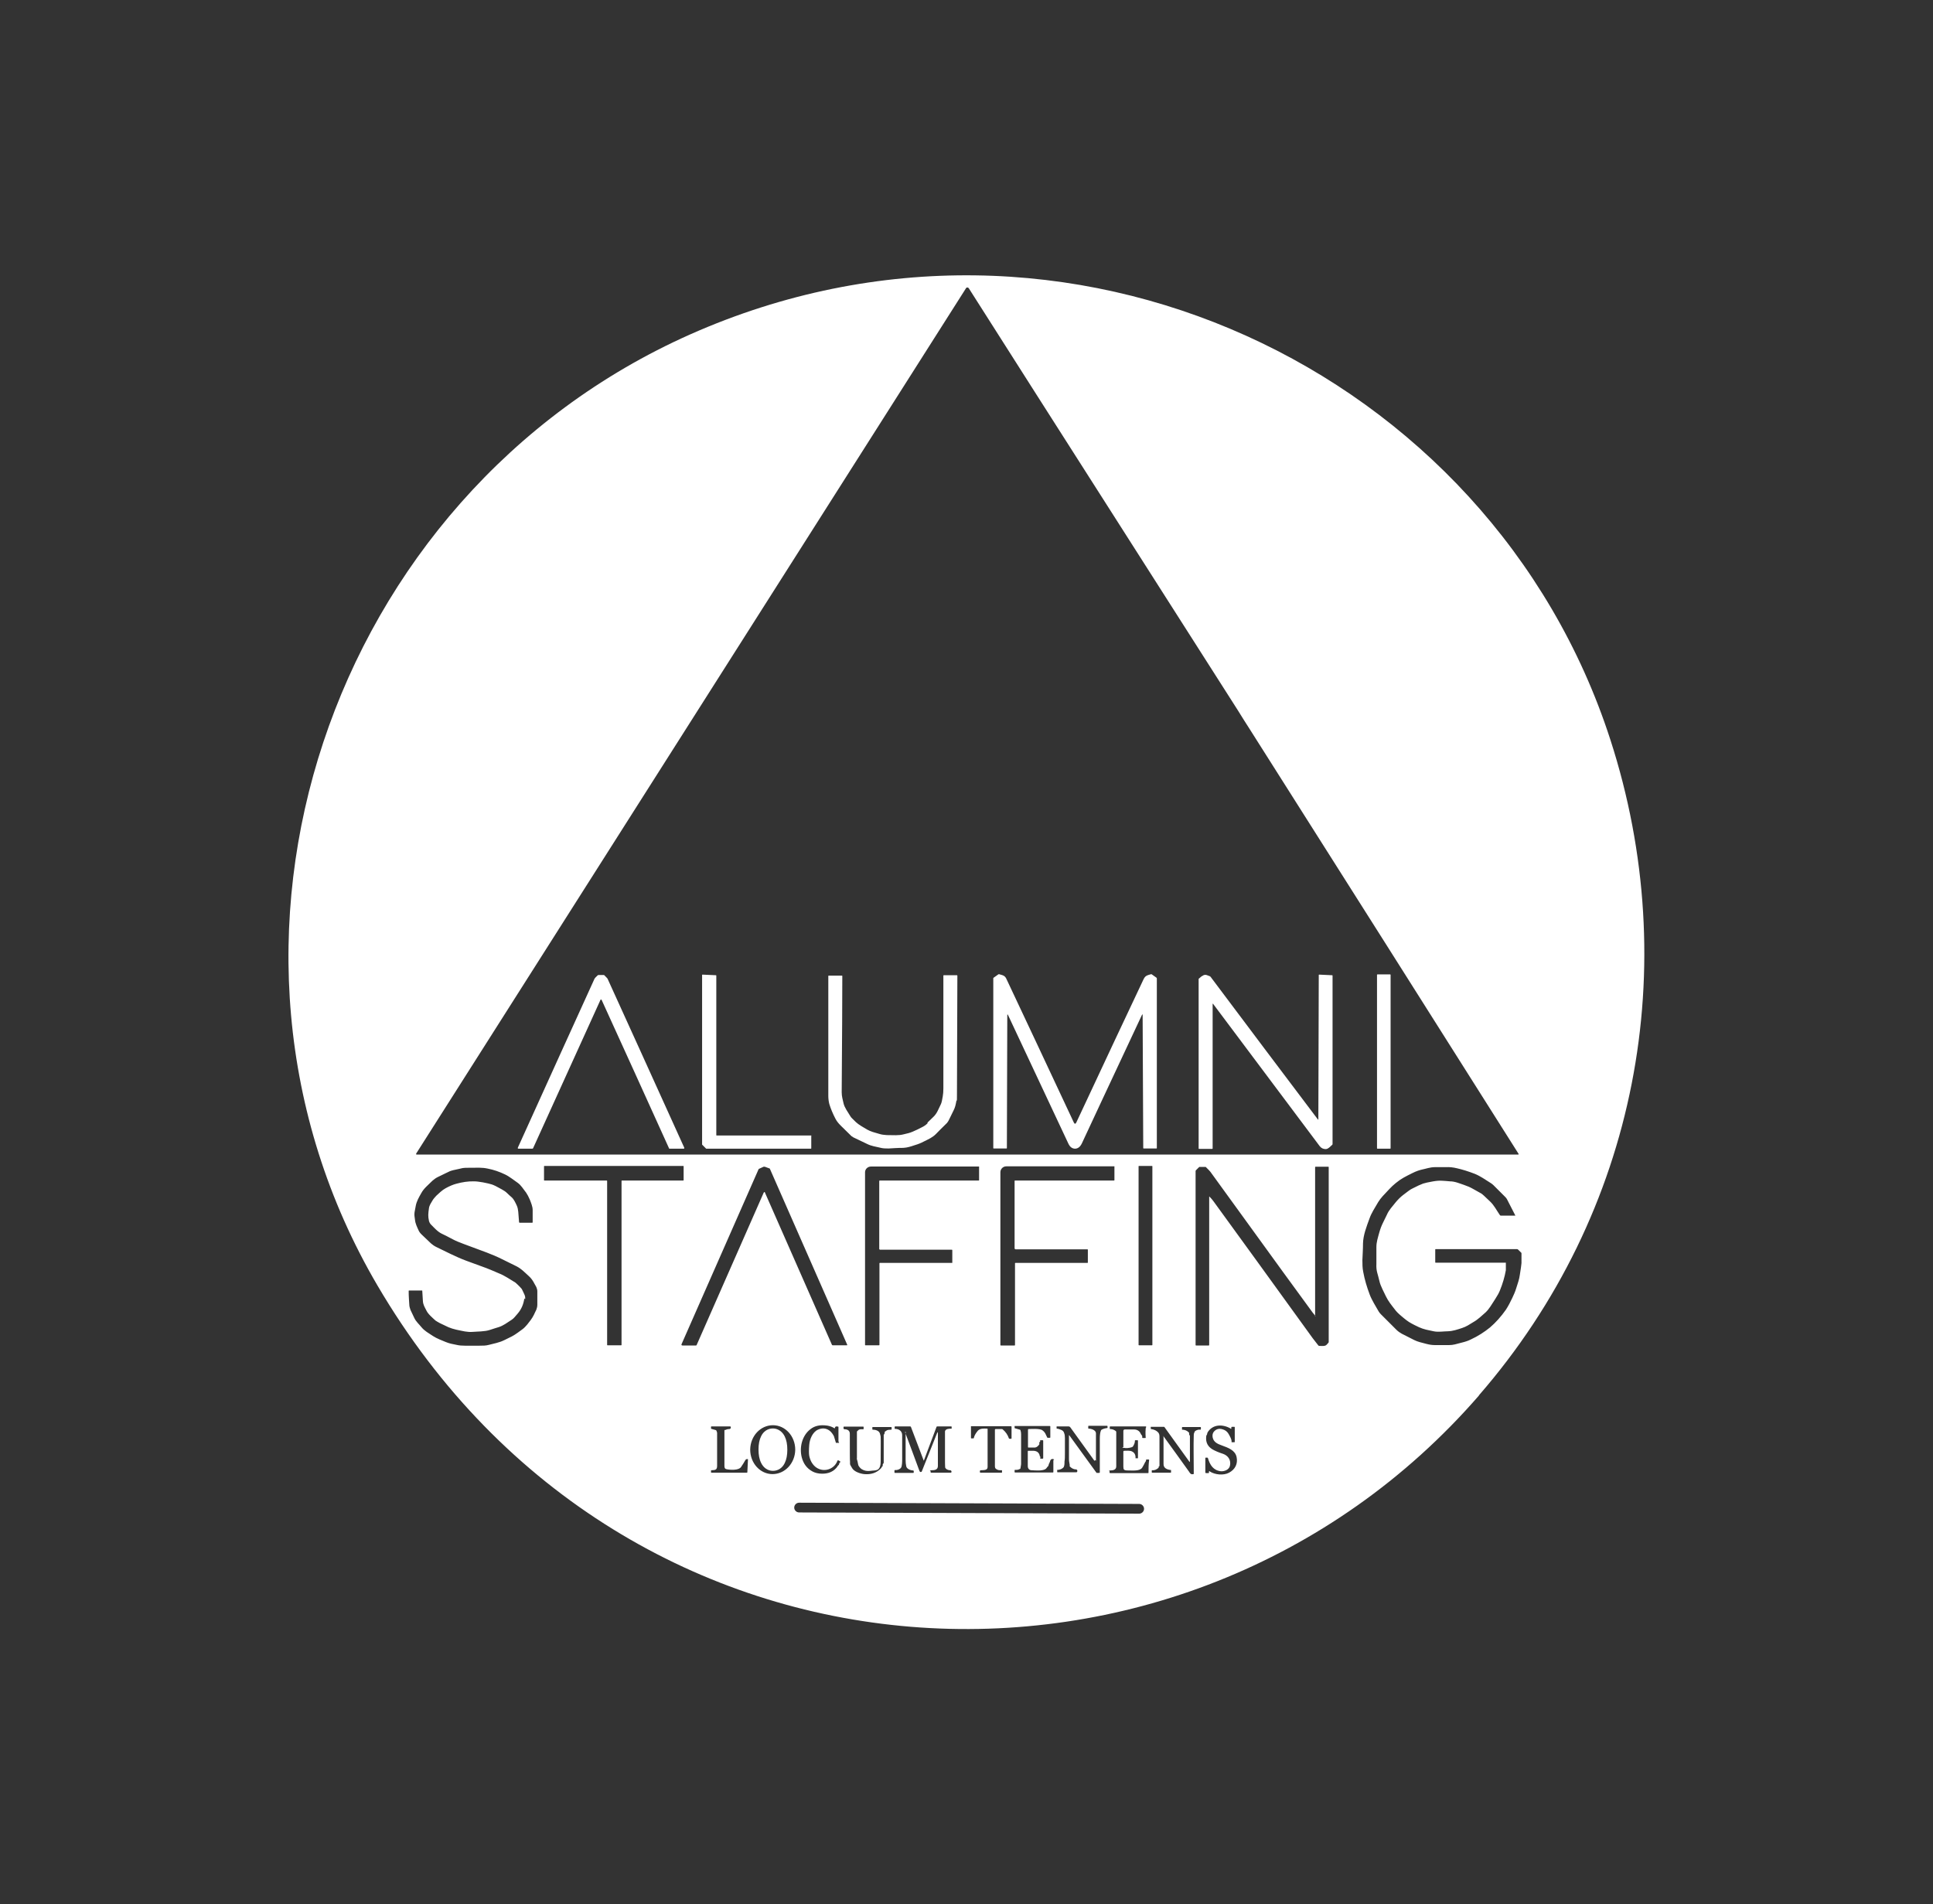 <?xml version="1.0" encoding="UTF-8"?>
<svg xmlns="http://www.w3.org/2000/svg" id="Layer_1" version="1.1" viewBox="0 0 952.6 938.6">
  <rect x="0" y="0" width="952.6" height="938.6" fill="#333333" stroke="none"/>
  <defs>
    <style>
      .st0 {
        fill: #fff;
      }
    </style>
  </defs>
  <path class="st0" d="M728.9,687.8c-145.5,167.6-420.5,154.6-542.9-54.2-98.6-168.1-23.9-389.6,154.2-468.8,184.7-82,394.3,17.1,453.4,199.8,36.1,111.5,13.5,233.1-64.8,323.2h.1ZM476.1,142l-271,426.6c-.1.2,0,.4.1.5h542.9c.2,0,.3,0,.3-.3h0c-44.4-70.3-88.8-140.4-133.1-210.3-1.4-2.2-3.1-4.8-5.1-8.1-88.3-138.4-132.5-207.8-132.7-208.2-.3-.5-.7-.6-1.2-.4,0,0-.2.1-.2.2h0ZM306.1,663.1s.2,0,.2-.2v-80.8s0-.2.2-.2h30.2s.2,0,.2-.2h0v-6.8s0-.2-.2-.2h-68.4s-.2,0-.2.2v6.8s0,.2.2.2h30.7s.2,0,.2.2v80.8s0,.2.2.2h6.8-.1ZM433.3,615.6v-33.5c0,0,.1-.2.2-.2h48.7c.2,0,.3,0,.3-.2v-6.7h-53.3c-1.6,0-2.9,1.3-2.9,2.8v85c0,.2,0,.3.2.3h6.6c.2,0,.3,0,.3-.3v-40.1s0-.2.2-.2h35.5c.1,0,.2,0,.2,0v-6.2c0-.2,0-.3-.3-.3h-35.3c-.1,0-.2,0-.2-.2h-.2ZM500,615.6v-33.5c0,0,0-.2.2-.2h48.7c.2,0,.3,0,.3-.3h0v-6.7h-53.3c-1.6,0-2.9,1.3-2.9,2.9v85.1c0,.2,0,.3.3.3h6.6c.2,0,.3,0,.3-.3v-40.2s0-.2.2-.2h35.5c0,0,.2,0,.2-.2v-6.2c0-.2,0-.3-.3-.3h-35.3c-.1,0-.2,0-.2-.2h-.3ZM567.9,574.9s0-.2-.2-.2h-6.4s-.2,0-.2.2v88s0,.2.2.2h6.4s.2,0,.2-.2v-88ZM648.3,648.7c-.4-.5-.9-1.1-1.4-1.7-2.7-3.6-19.5-26.7-50.4-69.4-.2-.3-1-1.1-2.3-2.4,0,0-.2,0-.3,0h-2.6c0,0-.2,0-.3,0l-1.6,1.6c0,0-.2.2-.2.4v85.7c0,.2,0,.3.3.3h6.1c.2,0,.3,0,.3-.3v-72.9c0-.3,0-.4.3,0,.6.6,1.3,1.4,1.8,2.1,12.3,16.9,28.6,39.4,48.9,67.5.7.9,1.6,2.1,2.8,3.6,0,0,.2.2.4.2,1,0,2.8.3,3.6-.5s.9-1,1.1-1.3c0,0,0-.2,0-.4v-85.9c0,0,0-.2-.2-.2h-6.3c0,0-.2,0-.2.2h0v73.6s0,0,0,0h0l.2-.2ZM377,587.9l33,75c0,0,.2.2.3.2h7c.2,0,.3,0,.2-.3l-38.1-86.7c0,0-.1-.2-.3-.2l-2.2-.8h-.6l-2.2,1c-.1,0-.3.2-.3.3l-37.9,86.1c-.2.4,0,.7.4.7h6.7c.1,0,.2,0,.3-.2l33-75c.3-.6.5-.6.8,0h0ZM258.4,640c-.4,2.8-1.4,5.3-3.3,7.5-1.1,1.2-1.8,2.3-2.9,3-2.2,1.4-4.2,3-6.6,3.7-1.1.3-2.5.8-4.1,1.3-2.5.9-6.4.8-8.6,1-2.7.2-4.7-.4-8.1-1.1-1.3-.3-2.6-.7-3.8-1.2-1.9-.9-3.3-1.6-4.2-2-1.1-.6-1.8-1-2.2-1.3-1.4-1.3-3.7-3.2-4.5-5-.9-1.8-1.6-2.8-1.7-4.7-.1-1.8-.2-3.5-.3-4.9,0-.2-.1-.2-.3-.2h-6.1c-.2,0-.3,0-.3.3,0,2.6.2,4.8.3,6.6,0,.9.3,1.8.6,2.7.6,1.3,1.2,2.6,1.9,4,.8,1.7,2.3,3,3.6,4.6,1.4,1.7,3.4,2.8,5.5,4.2,2,1.3,4.7,2.3,6.4,3s3.2,1,5.3,1.4c1.3.3,2.6.4,4.1.4h7.2c1.6,0,3.2,0,4.6-.4,3.1-.7,5.1-1.3,5.9-1.6.9-.3,2.7-1.2,5.5-2.6,1.9-1,3.9-2.6,5.3-3.6.8-.6,1.5-1.4,2.2-2.2.9-1.1,2.5-3.1,3.3-4.8.6-1.2.9-2,1.2-2.5.3-.8.5-1.6.5-2.5v-6.6c0-.7-.2-1.4-.5-2.1-.8-1.5-1.3-2.4-1.5-2.7-.6-1-1.3-1.9-2.2-2.7-2.4-2.2-3.7-3.6-6-4.8-.4-.2-2.8-1.4-7.3-3.6-2.4-1.2-4.8-2.2-7.4-3.2-5.4-2-9.1-3.4-11.3-4.2s-4.1-1.6-5.4-2.3c-2.8-1.5-4.6-2.4-5.3-2.7-2.2-1-3.9-3-5.5-4.6-.5-.5-.8-1.1-1-1.8-.5-2.3-.4-3.5,0-6.3.2-1.4,1.1-2.7,1.7-3.7.5-.9,1.2-1.6,1.9-2.4,1.2-1.1,2.9-2.8,4.6-3.7,2-1.1,3.7-1.8,5.2-2.2,2.9-.8,5.9-1.3,8.9-1.2,1.1,0,2.6.2,4.3.5,2,.4,3.4.7,4.3,1,1,.3,2.6,1.1,4.9,2.4,1.1.6,2,1.2,2.6,1.8.8.8,1.6,1.5,2.4,2.2,1.1,1,1.8,2.6,2.5,4.1.4.9.6,1.9.7,3,.2,2.5.3,4.2.4,5.1,0,.2.1.3.3.3h6.1c.2,0,.3,0,.3-.3v-6c0-1.7-.8-3.5-1.4-5.1-.6-1.4-1.2-2.5-1.8-3.4-1.5-1.9-2.5-3.7-4.2-4.9-1.8-1.2-3.9-3-6.2-4.1-2.7-1.3-5.5-2.3-8.6-2.9-2.8-.6-5.1-.4-8.9-.4s-3.4.2-4.9.5c-2.5.5-4.1.9-4.8,1.2-1.2.6-3.2,1.5-6,2.9-1,.5-1.8,1.1-2.6,1.8-2.3,2.3-4.3,3.8-5.6,6.3-1.1,1.9-2.2,3.9-2.6,6-.3,1.5-.5,2.6-.6,3.2-.2,1.2,0,2.4.2,3.7.2,2,1,3.5,1.8,5.3.3.7.9,1.5,1.8,2.3.8.8,2.3,2.2,4.3,4.1.7.6,1.5,1.2,2.5,1.7,4.2,2,9.9,5,14.8,6.8,2.9,1.1,6.3,2.3,10.1,3.7,2.1.8,4.3,1.8,6.2,2.6,1.3.5,2.6,1.2,4.1,2.1,2.3,1.4,3.6,2.2,3.9,2.4,1.7,1.5,2.7,2.6,3.1,3.1.2.3.6,1.2,1.3,2.7.4.8.5,1.6.4,2.4l-.4-.4ZM742.1,622.6c0,1.2,0,2.3,0,3.5-.6,3.4-1.6,6.7-2.9,9.9-.5,1.3-1.3,2.7-2.4,4.4-1.8,2.7-2.8,4.7-4.7,6.5-1.7,1.5-3.9,3.6-5.9,4.7-2,1.2-3.5,2.3-5.7,3-2.5.8-4.4,1.5-7,1.6-2.1,0-4.6.5-7,0-1.5-.3-2.8-.6-3.7-.8-1.2-.3-2.4-.7-3.5-1.2-1.7-.8-2.9-1.4-3.6-1.8-1.9-1-3.2-2.1-5.1-3.7-1.3-1.1-2.5-2.2-3.4-3.5-1.4-1.8-3.1-3.9-4.2-6.2-.8-1.8-2.7-5.1-3.2-7.5-.4-1.7-.8-3.1-1.1-4.2-.3-1.1-.5-2.5-.4-4.3v-8.3c0-2.5.7-4.5,1.4-7.1.5-1.8,1.1-3.4,1.8-4.8,1-2,1.7-3.4,2-4.1,1-2.3,2.5-3.8,4.4-6.2,1.1-1.3,2.3-2.5,3.6-3.5,2.1-1.6,3.5-2.7,4.4-3.1,2.5-1.3,4.3-2.1,5.4-2.5,1-.3,2.6-.7,5-1.1,1.8-.3,3.2-.4,4.4-.3,1.1,0,2.4.2,3.9.3,2.4,0,4.6,1,7,1.8,1.5.5,2.9,1.1,4.3,1.9,1.4.8,2.7,1.5,4.1,2.3.4.2,1.8,1.5,4.3,3.9,2.1,2,3.1,4.2,4.9,6.8,0,0,.2.2.4.2h7.2l-4.1-8c-.2-.4-.5-.8-.8-1.1l-5.9-5.9c-.3-.3-.7-.6-1.1-.9-3-1.9-5.4-3.6-8.1-4.7-3.1-1.2-6-2.1-8.6-2.7-2-.5-3.9-.7-5.5-.6h-5.6c-2.3,0-4.4.8-6.4,1.2-1.3.3-2.8.8-4.6,1.7-3.6,1.8-5.5,2.7-8.2,4.9-2.4,1.9-4,3.9-6.5,6.5-.8.9-1.6,1.9-2.2,2.9-1.7,2.9-3.4,5.5-4.3,8.1-1.5,4.1-3.1,8.2-3.2,12.3,0,2.8-.2,5.5-.3,8.2,0,1.9,0,3.8.4,5.8.7,3.8,1.8,7.5,3.2,11.2,1,2.7,3.1,6,4.4,8.3.3.5.7,1,1.1,1.4l7.6,7.6c.9.9,1.8,1.5,2.7,2,2.6,1.3,4.7,2.4,6.1,3.1,1.8.9,3.7,1.3,6,1.9,1.5.4,2.9.6,4.1.6h7.2c2,0,3.4-.5,6.1-1.2,1.7-.4,3.2-.9,4.4-1.5,3.7-1.7,6.9-3.8,9.6-6,2.8-2.4,5.4-5.3,7.8-8.7,1.2-1.8,2.4-4.2,3.2-5.9.7-1.5,1.4-3,1.9-4.7.8-2.5,1.5-4.4,1.8-6.7.5-2.9.7-4.8.8-5.7v-4.8c0-.2,0-.3-.2-.4l-1.4-1.4c-.2-.2-.4-.3-.7-.3h-39.9c-.2,0-.3,0-.3.3v6.2c0,0,0,.2.2.2h35s0,0,0,0h-.4ZM380.7,726.6c6.1,0,11.1-5.3,11.2-12h0c0-6.7-4.9-12.1-11-12.1s-11.1,5.3-11.2,12h0c0,6.7,4.9,12.1,11,12.1ZM411.4,704s0,0-.2,0h0c-1.1-.7-2.3-1.1-3.5-1.3-3.4-.5-6.2,0-8.5,1.9-4,3.2-5.3,8.9-4.1,13.7.8,3.1,2.5,5.5,5.3,7,1.3.7,2.9,1.1,4.8,1.1,2.9,0,5.2-.9,6.9-2.8.5-.5.6-1,1.2-1.5.1,0,.2-.2.2-.4.1-.5.3-.8.6-1,.1,0,.1-.2,0-.3-.4-.3-.7-.5-1-.6-.2,0-.3,0-.4.2-1.3,3.7-5.5,5.5-9,4.1-1.3-.5-2.3-1.3-3.2-2.5-.9-1.2-1.4-2.6-1.7-4-.2-1.2-.2-3,0-5.4.2-2.7,1.6-6.3,4.3-7.5,2-.9,3.9-.8,5.6.4.9.6,1.9,2,2.3,2.9,0,.2.4,1.2.9,3,0,.2.1.2.3.2h1.2q.2,0,.1-.2c-.2-.2-.3-.4-.3-.6v-6.9c0-.2,0-.3-.2-.3-1-.3-1.5,0-1.6.8h0ZM606.4,704.1c-3.9-2.2-8.7-2.1-11.2,1.8-.4.6-.2,1-.5,1.4-.2.2-.3.6-.3,1.1-.2,2.6.8,4.6,3.1,6,1.2.7,3,1.5,5.2,2.2,2.6.9,4.1,3.2,3.4,6-.5,1.9-2.7,2.7-4.4,2.6-3.7-.4-5.4-3-6.4-6.4,0-.2-.2-.3-.3-.3h-.8c0,0-.2,0-.2.2h0v7c0,.2,0,.4.4.4h1c.3,0,.4,0,.4-.4v-.4c0-.2.2-.3.4,0,2.5,1.6,6.7,2.1,9.5.6,3-1.6,4.4-4.4,3.7-7.7-.7-3.4-4.2-4.6-7.2-5.7-2.2-.8-4.1-1.6-4.6-4-.2-1.1,0-2.1.6-2.8,1.1-1.3,2.5-1.7,4.2-1.2,1.2.3,2.2,1,2.8,1.9s2,3.4,1.7,4.3c0,0,0,.2.2.2h1.2c0,0,.2,0,.2-.2v-7.1c0-.2,0-.3-.3-.3h-1c-.2,0-.4,0-.4.4v.5c0,0-.2.2-.3,0h-.1ZM357.2,705c.7-.4,1.4-.6,2-.6s.8-.2.9-.5v-.2c.2-.4,0-.6-.4-.6h-9.1c-.1,0-.2,0-.2.2v.8c0,0,0,.2.2.2l2.1.6c.1,0,.2,0,.3.2.3.6.4,1,.4,1.2v16.3c0,2.1-1.2,2-2.8,2.1-.1,0-.2,0-.2.2v.8q0,.2.2.2h17.4c.2,0,.3,0,.3-.3l.3-6.2c0,0,0-.2-.1-.2-.7,0-.9,0-1.3.7-.6,1-1.2,2.1-2,3.2-1.1,1.7-5.2,1.5-7.1,1.1-1-.2-1.1-.8-1.1-1.8v-17.3c0-.2,0-.3.2-.4v.3ZM422.8,721.5c0-.5-.2-1-.3-1.5-.2-.5-.3-1-.2-1.4v-12.8c0-.2,0-.3.2-.4.6-.5.6-.8,1.6-.9.4,0,.8,0,1.2,0,.2,0,.3,0,.3-.3v-.8c0,0,0-.2-.2-.2h-9.4c-.2,0-.3,0-.3.3v.7c.2.2.3.3.5.3,1.4,0,2.6.6,2.6,2.2,0,8.5,0,13.1.1,13.8v1c0,.7.8,1.6,1,2.1,1,1.8,4,2.8,6,3,3.3.3,6.1-.6,8.2-2.8.4-.4.4-.8.8-1.1.1,0,.2-.3.1-.4,0-.4,0-.7.3-.9.1,0,.2-.3.2-.5v-13.5c0-.2,0-.3.2-.4.2-.3.3-.6.3-1s0-.3.2-.4c.4-.3.7-.5.9-.6.6-.3,1.4-.2,2.1-.3.1,0,.2,0,.2-.2v-.8c0-.2,0-.3-.3-.3h-9c-.1,0-.2,0-.2.2v.9q0,.2.2.2c1.2,0,3,.4,3.5,1.8.2.8.4,1.3.4,1.6.1,2.6,0,6.7,0,12.1s-2.6,4.4-5,4.8c-1.6.2-3,0-4.3-.8-.7-.4-1.7-1.6-1.8-2.3v-.3ZM446,705.9c2.3,6,4.6,12.4,7.1,19.1.2.5.5.7.9.5.2,0,.3-.2.3-.3l7.5-18.8c.3-.6.4-.6.4,0v16.2c0,2-1.8,2.1-3.2,2.1s-.4.2-.4.4v.4c0,.3.1.4.4.4h9.4c.4,0,.6-.2.5-.6h0c0-.3-.3-.5-.5-.6-1.4,0-2.3-.6-2.6-1.3,0-.2-.1-1-.1-2.5v-15.4c.3-1.3,2.1-1.3,3.1-1.3,0,0,.2,0,.2-.2h0c0-.2-.1-.4,0-.6,0,0,0-.3-.2-.3h-6.8c-.3,0-.4,0-.5.3l-6.2,16.5h-.1l-6.3-16.6c0,0-.2-.2-.3-.2h-7.4c-.2,0-.3,0-.3.3v.7c0,0,0,.2.2.2,1.8,0,3.5,1,3.5,3.1v11.8c0,1,0,3.6-.6,4.3-.6.8-1.9,1.2-2.9,1.1-.2,0-.3,0-.3.3v.8c0,.2,0,.3.3.3h8.9c.2,0,.3,0,.3-.3v-.5c0-.2-.1-.4-.3-.4-1.1,0-3.2-.7-3.4-2.1-.2-.9-.3-1.9-.3-2.9v-13.9q0-.5.2,0h-.5ZM486.7,704.7v18.4c0,1.7-1.9,1.5-3.4,1.6-.2,0-.4.2-.4.4v.4c0,.3.1.4.4.4h10.3c.1,0,.2,0,.2-.2v-.8c0-.2,0-.3-.3-.2-.8,0-1.6,0-2.2-.4-1.1-.5-1-1.2-1-2.2v-17.4c0,0,.1-.3.3-.3h3.1c.2,0,.3,0,.5.2,1.4,1.2,2.4,2.6,3,4.4,0,0,.2.2.3.2h.8q.2,0,.2-.3v-5.6c0-.2-.1-.3-.3-.3h-19.6s-.1,0-.1,0v5.8c0,0,0,.2.2.2h.9c.1,0,.3,0,.3-.2.3-1.3,1-2.4,2-3.6,1.1-1.2,3.2-1.1,4.6-1,.1,0,.2,0,.2.2v.2ZM516.9,721.8c0,0-.2.3-.2.5s0,.3-.2.4c-.5.4-.7,1.1-1.4,1.5-1.8.9-4.7.6-6.6.5-1.3,0-2-.8-2-2.1v-7.2c0-.2,0-.3.3-.3,1.1,0,1.9,0,2.2,0,2,0,3.1.9,3.4,2.5,0,.2,0,.3.2.4.2,0,.2.4,0,.6,0,.2,0,.4.3.4h.8c.2,0,.4,0,.4-.4v-8.4c0,0,0-.3-.2-.3h-1.1c0,0-.2,0-.2,0v.5c0,.2,0,.3-.2.4-.3,0-.3.4-.2.7v.4c-.6.9-1.3,1.5-2.1,1.6h-3.3c-.1,0-.2,0-.2-.2v-8.6c0,0,.1-.3.2-.3.9,0,5.6-.4,6.9.6.7.5,1.1,1,1.4,1.5.5,1.1.8,1.7.9,1.9,0,.2.2.3.4.3h.9c.2,0,.3,0,.3-.3v-5.2c0-.2,0-.3-.3-.3h-17.2s-.1,0-.1,0h0v.9s0,0,.1.2l2.5.7c.1,0,.2,0,.3.3.2.6.3,1.3.3,1.9v14.5c0,.8-.2,1.4-.3,2.2,0,.2,0,.3-.2.4-.7.4-1.4.6-2.4.5-.2,0-.3,0-.3.3v.7c0,.2,0,.3.3.3h18.5c.2,0,.3,0,.3-.3h0c0-1.8,0-3.6,0-5.4v-.3c0,0,0-.2.2-.2s.2-.2,0-.3c-.9-.4-1.5,0-1.8.8,0,.3-.2.6-.4,1.1,0,0,0,.3-.2.4h-.2ZM539.4,720.1l-11.9-16.5c-.2-.3-.5-.5-.9-.5h-5.9s0,0,0,0v.9c0,0,0,.2.2.2.7,0,1.5.4,2.3.7.6.3,1.1.8,1.3,1.7.2.5.3,1.3.3,2.2v7.6c0,1.6,0,2.9-.2,4,0,1,0,2.4-.6,3s-1.8,1.2-3,1.1h0v1s0,.2.2.2h9.2c.3,0,.5-.2.5-.5v-.4c0-.3-.3-.4-.5-.5-1.2,0-2.2-.5-3-1.3s-.2-.3-.2-.4c0-.9-.4-2.1-.4-3.2v-11.6c0-.5,0-.6.4,0l13.2,18.2s0,0,.2,0h1.1c0,0,.3,0,.3-.3h0v-16.5c0-1.9.2-3.3.6-4.2,0,0,.2-.3.3-.3.9-.5,1.8-.7,2.7-.8,0,0,.2,0,.2-.2h0v-.6c0-.2,0-.3-.3-.3h-9c0,0-.2,0-.2.2v.9c0,.2,0,.3.3.3,1.2,0,3.4.7,3.5,2.2v13.3c0,.4,0,.4-.3,0l-.3.2ZM553.6,713.3v-8c0-.4.3-.7.7-.7h4.6c1.5,0,2.7.8,3.2,2,.2.4.4.7.6.9,0,0,.2.3.2.4v.6c0,.2,0,.3.3.3h1.2c.2,0,.3,0,.2-.3,0-.7-.2-2.1,0-4.2,0-.3,0-.5.2-.7,0-.2,0-.4,0-.5h-17.6c-.2,0-.3,0-.3.3h0v.7c0,.2,0,.3.3.3.9,0,1.8.3,2.7,1,0,0,.2.2.2.4,0,.6,0,1.1,0,1.4v15.6c0,1.7-1.6,2-3,2s-.3,0-.3.3h0v.7c0,0,0,.3.3.3h18.6c.2,0,.3,0,.3-.3h0c0-2,0-4,.3-6.1,0-.2,0-.3-.3-.3h-.9c-.2,0-.3,0-.3.3,0,.6-.3.7-.5,1.1-.3.6-.7,1.5-1.4,2.6-1.1,1.8-4.7,1.4-6.9,1.4s-2.4-.4-2.4-2v-7.3c0-.2.2-.4.4-.4,1.1,0,2.8-.2,3.8.3,1.3.6,1.9,1.7,1.8,3.4,0,0,0,0,0,0h1.2v-8.6c0-.2,0-.3-.3-.3h-.9c-.2,0-.3,0-.3.3,0,.8-.3,1.8-1,2.8,0,0-.2.2-.4.3-1.5.5-2.9.6-4.4.3-.2,0-.3,0-.3-.3h.4ZM573.2,708.1c0-.3,0-.4.3,0,4.1,5.7,8.3,11.4,12.4,17.2.6.9.9,1.6,2.2,1.3.2,0,.2,0,.2-.3,0-7.4-.2-13.5,0-19,0-.6.2-1.1.5-1.7,0,0,.2-.3.3-.3.8-.5,1.6-.7,2.4-.6.2,0,.3,0,.3-.3v-.8c0,0,0-.2-.2-.2h-8.9c0,0-.2,0-.2.2h0v.9s0,.2,0,.2h0c1.4,0,2.6.5,3.5,1.5,0,0,0,.3,0,.4,0,.3,0,.6.2.8s.2.3.2.5v12.4c0,.4,0,.5-.4,0l-12.1-16.8c0-.2-.3-.2-.5-.2h-6.3s0,0,0,0h0v.9c0,0,0,.2.2.2,1.5.2,2.7.8,3.5,1.7.4.5.6,1.1.6,2v14.3c0,.2,0,.3-.2.4-.2,0-.2.3-.2.4,0,.2,0,.3-.2.4-.9.8-1.9,1.2-3,1.1,0,0-.2,0-.2.2v.8c0,0,0,.2.2.2h9.1c0,0,.2,0,.2-.2v-.9s0-.2,0-.2c-1.8-.2-3.8-.8-3.7-3.1,0,0,0-.2,0-.2v-.2c0-5.5,0-9.9,0-13.1h0ZM563.8,743.7c0-1.3-1.1-2.4-2.4-2.4h0l-167.6-.6c-1.3,0-2.4,1.1-2.4,2.4h0c0,1.3,1.1,2.4,2.4,2.4h0l167.6.6c1.3,0,2.4-1.1,2.4-2.4h0Z"></path>
  <path class="st0" d="M529.9,566.2c-1.5,0-2.6-.8-3.4-2.5-4.4-9.4-14.3-30.5-29.7-63.3-.2-.5-.4-.5-.4,0l-.2,65.5s0,.2-.2.2h-6.3c-.1,0-.2,0-.2-.2v-83.6c0-.2,0-.3.2-.4l2.4-1.7h.3c2.1.6,2.9.7,3.7,2.6,7.8,16.5,18.8,40,33,70.3.2.5.5.8.7.8s.5-.3.7-.8c14.2-30.4,25.2-53.8,33-70.3.9-1.9,1.7-2,3.7-2.6h.3l2.4,1.7c0,0,.2.2.2.4v83.6c0,0,0,.2-.2.2h-6.3s-.2,0-.2-.2l-.3-65.5c0-.6,0-.6-.4,0-15.4,32.9-25.3,54-29.6,63.3-.8,1.6-1.9,2.5-3.4,2.5h.2Z"></path>
  <path class="st0" d="M399.8,559.7v6.3c0,0,0,.2-.2.2h-51.6l-2-2h0v-83.6c0-.1,0-.2.2-.2h0l6.6.3c.1,0,.2,0,.2.2v78.6c0,0,0,.2.2.2h46.5c.1,0,.2,0,.2.2h0v-.2Z"></path>
  <path class="st0" d="M597.9,494.8s-.2-.1-.3,0v71.3c0,0,0,.2-.3.2h-6.4s-.2,0-.2-.2h0v-83.4c0-.1,0-.3.2-.4.7-.7,1.4-1.2,2.2-1.6.5-.2,1.1-.3,1.8,0,1,.3,1.6.6,1.7.8,17.6,23.5,35.2,46.9,52.8,70.2.2.3.3.3.3,0l.2-71.1c0-.1,0-.2.2-.2l6.4.3c0,0,.2,0,.2.2v82.9c0,.2,0,.4-.2.5-1.1,1-1.9,2-3.1,2.1-1.2,0-2.2-.4-3-1.4-26.5-35.4-44-58.7-52.5-70.1h0Z"></path>
  <rect class="st0" x="678.6" y="480.3" width="6.7" height="85.9" rx=".2" ry=".2"></rect>
  <path class="st0" d="M296.2,480.6h1.3c.2,0,.3,0,.4.2.9.9,1.4,1.4,1.5,1.6,9.3,20.4,21.9,48.2,37.8,83.3.1.3,0,.5-.3.5h-6.9c-.2,0-.3,0-.3-.2-11.3-24.9-22.3-49.3-33.2-73.1,0-.2-.2-.2-.3-.2-.2,0-.3,0-.3.2-10.8,23.8-21.9,48.2-33.2,73.1,0,0-.2.2-.3.2h-6.9c-.3,0-.4-.2-.3-.5,15.9-35.1,28.5-62.9,37.8-83.3.1-.2.6-.8,1.5-1.6.1-.1.3-.2.4-.2h1.3Z"></path>
  <path class="st0" d="M457,553.4c.3-.3,1.3-1.3,3-2.9,1.8-1.7,2.5-3.9,3.7-6.3.3-.6.6-1.9.9-3.8.2-1.2.3-2.4.3-3.9v-55.6s0-.2.2-.2h6.5c.1,0,.2.1.2.2-.1,33-.2,52.4-.2,58.1s-.1,2.6-.3,3.7c-.3,1.7-.6,3.2-1.4,4.7-.4.9-1.2,2.5-2.4,4.9-.2.4-.5.8-.8,1.2-2.5,2.5-4.4,4.3-5.5,5.5-1.7,1.7-3.4,2.4-6,3.7-1.3.7-2.8,1.3-4.2,1.7-2.1.7-3.8,1.3-5.9,1.4-2.9,0-5.3.2-7.2.3-1.4,0-2.8,0-4.2-.4-2.1-.5-4.3-.8-6.3-1.8-3.5-1.7-5.8-2.8-6.9-3.3-.3-.2-.6-.4-.9-.6-1-1-2.7-2.7-5.3-5.2-1.1-1.1-2-2.2-2.6-3.4-1.3-2.5-2.3-4.9-3-7.2-.3-1.2-.5-2.5-.5-4.1v-59c0-.1,0-.2.2-.2h6.5c.1,0,.2,0,.2.2,0,11.2-.1,30.3-.3,57.3,0,2.1.5,3.5.9,5.4.5,2.2,2,4.1,3.5,6.6.2.4,1.1,1.2,2.6,2.7,1.5,1.4,3.3,2.3,5.4,3.6,1.9,1.1,4,1.6,6.1,2.2,1.2.4,2.4.5,3.7.6,3.4,0,5.8.3,8.4-.4,1.8-.4,3-.7,4.4-1.3s2.9-1.3,4.4-2.1c1.1-.5,2.1-1.2,3-2.1l-.2-.2Z"></path>
  <path class="st0" d="M380.9,704.1c2.5,0,4.7,1.6,5.8,3.9.9,1.8,1.3,4,1.3,6.6s-.4,4.8-1.3,6.6c-1.1,2.3-3.2,3.8-5.8,3.8s-4.7-1.6-5.8-3.9c-.9-1.8-1.3-4-1.3-6.6s.4-4.8,1.3-6.6c1.1-2.3,3.2-3.8,5.8-3.8Z"></path>
</svg>
